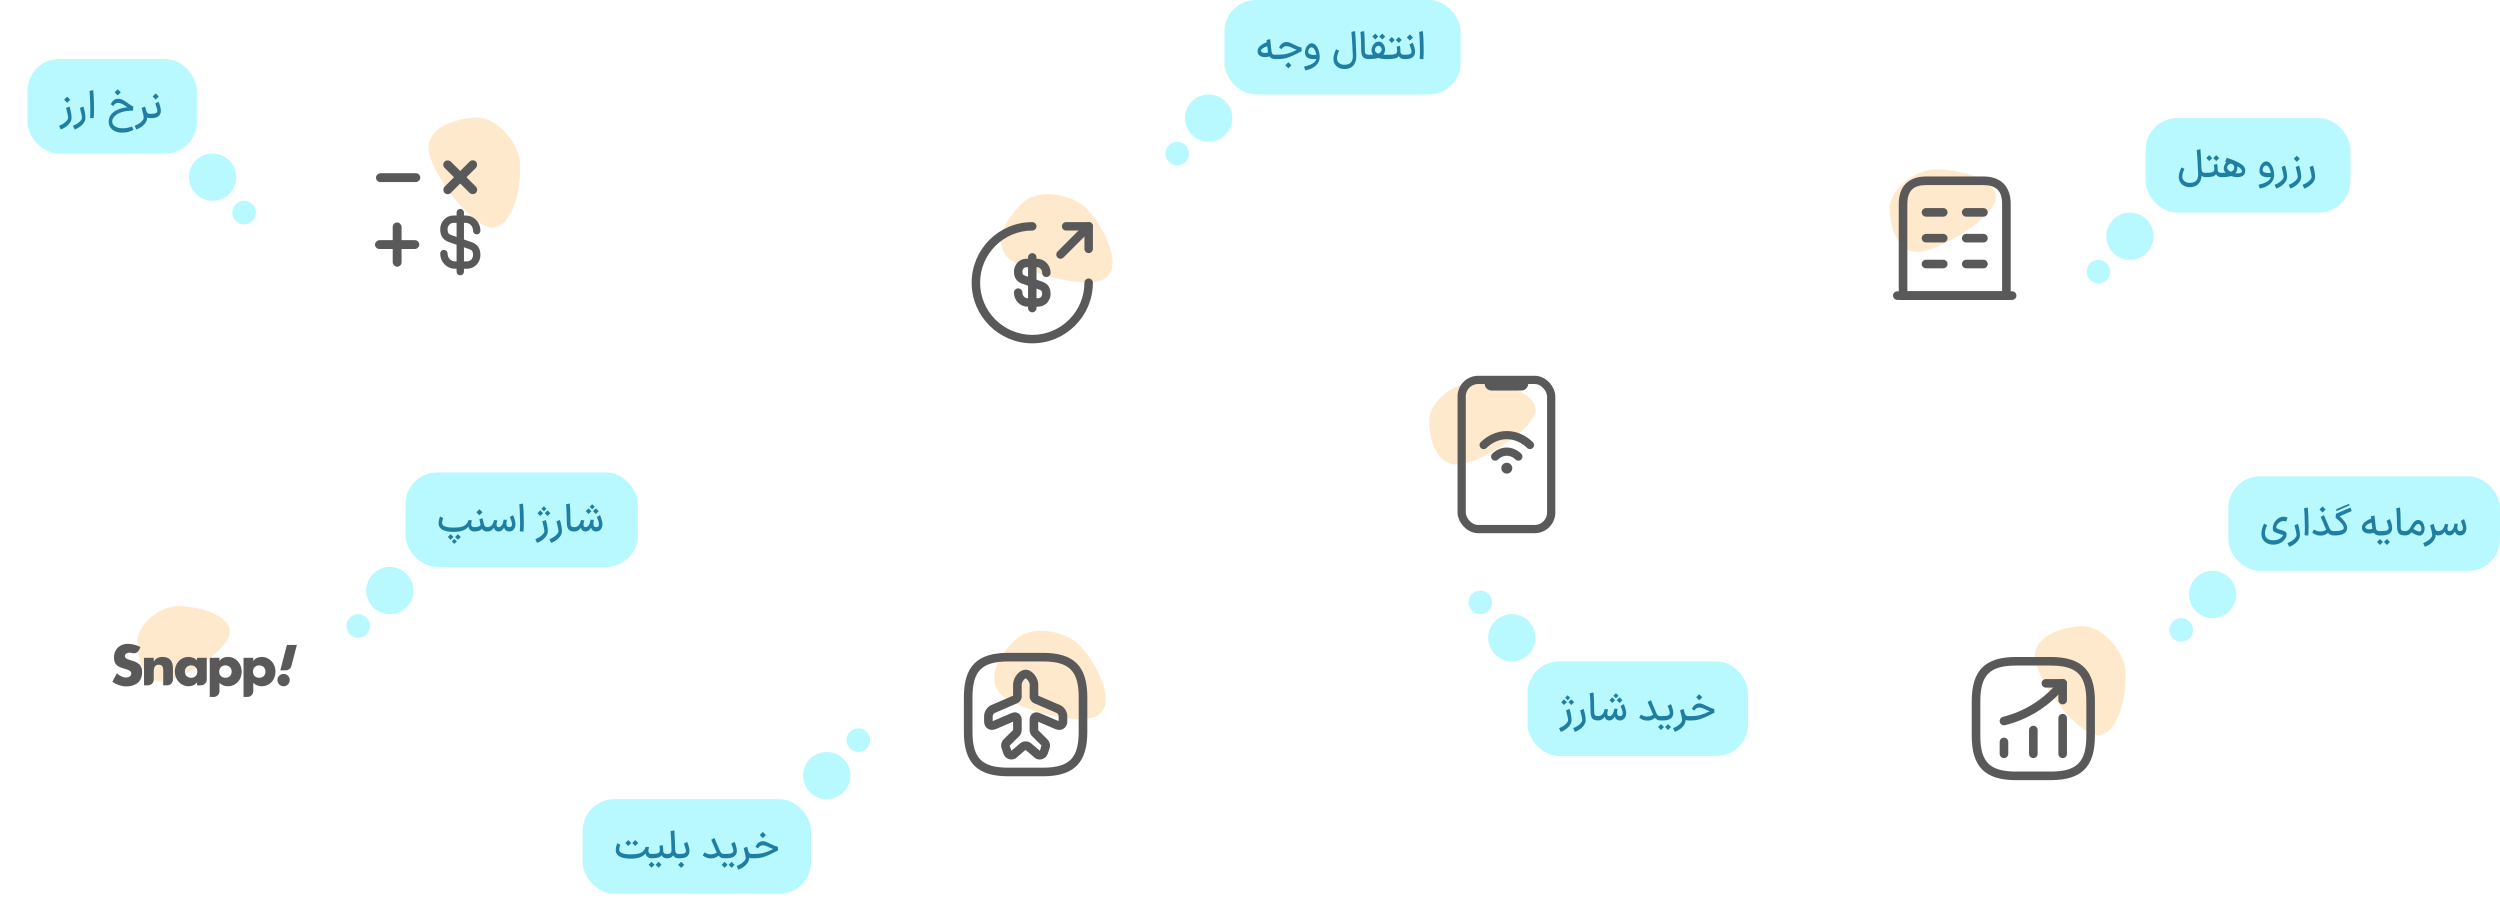 <svg width="635" height="234" viewBox="0 0 635 234" fill="none" xmlns="http://www.w3.org/2000/svg">
<g filter="url(#filter0_d_12622_113540)">
<rect x="73" y="19" width="64" height="64" rx="9.712" fill="white"/>
<path d="M121.175 55.787C115.772 56.092 105.149 41.384 104.842 35.939C104.534 30.494 111.25 28.159 116.653 27.854C122.056 27.549 127.803 34.125 128.11 39.57C128.418 45.015 126.578 55.482 121.175 55.787Z" fill="#FE9404" fill-opacity="0.2"/>
<rect x="91.5" y="44.25" width="2.25" height="11.25" rx="1.125" transform="rotate(-90 91.5 44.25)" fill="#595959"/>
<rect x="91.25" y="61.25" width="2.25" height="11.25" rx="1.125" transform="rotate(-90 91.25 61.25)" fill="#595959"/>
<rect x="98" y="65.75" width="2.25" height="11.25" rx="1.125" transform="rotate(180 98 65.75)" fill="#595959"/>
<rect x="116.078" y="38.25" width="2.25" height="11.25" rx="1.125" transform="rotate(45 116.078 38.25)" fill="#595959"/>
<rect x="108.125" y="39.842" width="2.25" height="11.25" rx="1.125" transform="rotate(-45 108.125 39.842)" fill="#595959"/>
<path d="M108.75 62.413C108.75 64.026 109.988 65.326 111.525 65.326H114.662C116 65.326 117.087 64.188 117.087 62.788C117.087 61.263 116.425 60.726 115.437 60.376L110.4 58.626C109.412 58.276 108.75 57.738 108.75 56.213C108.75 54.813 109.837 53.676 111.175 53.676H114.312C115.85 53.676 117.087 54.976 117.087 56.588" stroke="#595959" stroke-width="1.875" stroke-linecap="round" stroke-linejoin="round"/>
<path d="M112.91 52V67" stroke="#595959" stroke-width="1.875" stroke-linecap="round" stroke-linejoin="round"/>
</g>
<g filter="url(#filter1_d_12622_113540)">
<rect x="481" y="148" width="64" height="64" rx="9.712" fill="white"/>
<path d="M529.031 184.708C523.686 185.01 513.178 170.46 512.874 165.074C512.57 159.687 519.213 157.378 524.558 157.076C529.903 156.774 535.587 163.279 535.892 168.666C536.196 174.052 534.376 184.406 529.031 184.708Z" fill="#FE9404" fill-opacity="0.2"/>
<path d="M505.009 190.557C504.413 190.557 503.918 190.062 503.918 189.465V186.453C503.918 185.856 504.413 185.361 505.009 185.361C505.606 185.361 506.101 185.856 506.101 186.453V189.465C506.101 190.076 505.606 190.557 505.009 190.557Z" fill="#595959"/>
<path d="M512.466 190.558C511.87 190.558 511.375 190.064 511.375 189.467V183.427C511.375 182.831 511.87 182.336 512.466 182.336C513.063 182.336 513.558 182.831 513.558 183.427V189.467C513.558 190.078 513.063 190.558 512.466 190.558Z" fill="#595959"/>
<path d="M519.916 190.557C519.319 190.557 518.824 190.062 518.824 189.466V180.414C518.824 179.817 519.319 179.322 519.916 179.322C520.512 179.322 521.007 179.817 521.007 180.414V189.466C521.007 190.077 520.527 190.557 519.916 190.557Z" fill="#595959"/>
<path d="M505.009 182.233C504.515 182.233 504.078 181.898 503.947 181.404C503.801 180.821 504.151 180.225 504.747 180.079C510.103 178.74 514.818 175.815 518.413 171.639L519.082 170.853C519.475 170.402 520.159 170.343 520.625 170.736C521.076 171.129 521.134 171.813 520.741 172.279L520.072 173.065C516.186 177.605 511.063 180.763 505.271 182.204C505.184 182.233 505.097 182.233 505.009 182.233Z" fill="#595959"/>
<path d="M519.918 176.907C519.321 176.907 518.827 176.412 518.827 175.816V172.658H515.654C515.057 172.658 514.562 172.163 514.562 171.566C514.562 170.969 515.057 170.475 515.654 170.475H519.918C520.515 170.475 521.009 170.969 521.009 171.566V175.83C521.009 176.427 520.529 176.907 519.918 176.907Z" fill="#595959"/>
<path d="M516.831 196.16H508.099C500.197 196.16 496.82 192.784 496.82 184.881V176.15C496.82 168.247 500.197 164.871 508.099 164.871H516.831C524.733 164.871 528.109 168.247 528.109 176.15V184.881C528.109 192.784 524.733 196.16 516.831 196.16ZM508.099 167.054C501.39 167.054 499.003 169.441 499.003 176.15V184.881C499.003 191.59 501.39 193.977 508.099 193.977H516.831C523.539 193.977 525.926 191.59 525.926 184.881V176.15C525.926 169.441 523.539 167.054 516.831 167.054H508.099Z" fill="#595959"/>
</g>
<g filter="url(#filter2_d_12622_113540)">
<rect x="16" y="137" width="64" height="64" rx="9.712" fill="white"/>
<path d="M54.396 158.47C54.396 162.982 41.653 171.134 37.105 171.134C32.558 171.134 30.93 165.433 30.93 160.921C30.93 156.409 36.675 151.934 41.222 151.934C45.77 151.934 54.396 153.957 54.396 158.47Z" fill="#FE9404" fill-opacity="0.2"/>
<g clip-path="url(#clip0_12622_113540)">
<path fill-rule="evenodd" clip-rule="evenodd" d="M31.299 163.132C30.975 163.765 30.248 164.074 29.568 163.872C29.339 163.804 29.101 163.768 28.86 163.768C28.371 163.768 27.72 164.053 27.72 164.626C27.72 165.225 28.439 165.457 28.901 165.607L29.58 165.811C31.006 166.234 32.106 166.955 32.106 168.618C32.106 169.639 31.861 170.688 31.047 171.383C30.245 172.064 29.172 172.35 28.14 172.35C26.855 172.35 25.598 171.918 24.554 171.188C24.547 171.182 24.545 171.173 24.549 171.165L25.682 169.026C26.348 169.612 27.135 170.089 28.045 170.089C28.67 170.089 29.335 169.775 29.335 169.054C29.335 168.304 28.29 168.045 27.72 167.882C26.049 167.405 24.948 166.969 24.948 164.98C24.948 162.895 26.429 161.533 28.48 161.533C29.507 161.533 30.761 161.857 31.67 162.369C31.678 162.374 31.682 162.384 31.677 162.393L31.299 163.133V163.132ZM35.07 165.988C35.076 165.988 35.082 165.985 35.085 165.981C35.655 165.142 36.346 164.857 37.307 164.857C39.181 164.857 39.928 166.043 39.928 167.759V170.602C39.928 171.417 39.27 172.078 38.457 172.078H37.474C37.464 172.078 37.457 172.07 37.457 172.06V168.672C37.457 168.004 37.566 166.833 36.343 166.833C35.338 166.833 35.053 167.582 35.053 168.454V170.602C35.053 171.417 34.395 172.078 33.581 172.078H32.599C32.589 172.078 32.581 172.07 32.581 172.06V165.106C32.581 165.097 32.589 165.089 32.599 165.089H35.035C35.045 165.089 35.053 165.097 35.053 165.106V165.971C35.053 165.981 35.06 165.988 35.07 165.988ZM42.95 168.59C42.95 169.476 43.535 170.157 44.539 170.157C45.545 170.157 46.129 169.476 46.129 168.59C46.129 167.732 45.545 167.01 44.539 167.01C43.535 167.01 42.95 167.732 42.95 168.59ZM47.047 172.078H46.065C46.055 172.078 46.047 172.07 46.047 172.06V171.319C46.047 171.309 46.039 171.302 46.03 171.302C46.023 171.302 46.018 171.305 46.015 171.309C45.579 171.999 44.727 172.309 43.915 172.309C41.851 172.309 40.398 170.579 40.398 168.576C40.398 166.574 41.824 164.857 43.888 164.857C44.673 164.857 45.498 165.146 46.016 165.734C46.027 165.746 46.047 165.74 46.047 165.723V165.106C46.047 165.097 46.055 165.089 46.065 165.089H48.502C48.511 165.089 48.519 165.097 48.519 165.106V170.602C48.519 171.417 47.86 172.078 47.047 172.078ZM51.665 168.59C51.665 169.476 52.249 170.157 53.254 170.157C54.259 170.157 54.843 169.476 54.843 168.59C54.843 167.732 54.259 167.01 53.254 167.01C52.248 167.01 51.665 167.732 51.665 168.59ZM51.764 165.879C51.769 165.879 51.775 165.876 51.779 165.871C52.228 165.182 53.067 164.858 53.879 164.858C55.957 164.858 57.396 166.601 57.396 168.604C57.396 170.62 55.97 172.309 53.906 172.309C53.106 172.309 52.28 172.025 51.75 171.415C51.749 171.413 51.747 171.414 51.747 171.416V173.549C51.747 174.365 51.088 175.026 50.275 175.026H49.275V165.089H51.747V165.861C51.747 165.872 51.754 165.879 51.764 165.879ZM60.248 168.59C60.248 169.476 60.832 170.157 61.837 170.157C62.842 170.157 63.426 169.476 63.426 168.59C63.426 167.732 62.842 167.01 61.837 167.01C60.831 167.01 60.248 167.732 60.248 168.59ZM60.347 165.879C60.353 165.879 60.358 165.876 60.362 165.871C60.811 165.182 61.65 164.858 62.462 164.858C64.539 164.858 65.978 166.601 65.978 168.604C65.978 170.62 64.553 172.309 62.489 172.309C61.703 172.309 60.89 172.035 60.36 171.445C60.35 171.433 60.329 171.441 60.329 171.457V173.549C60.329 174.365 59.671 175.026 58.858 175.026H57.875C57.865 175.026 57.857 175.017 57.857 175.008V165.106C57.857 165.097 57.865 165.089 57.875 165.089H60.311C60.322 165.089 60.329 165.097 60.329 165.106V165.861C60.329 165.872 60.337 165.879 60.346 165.879M68.871 161.806L67.196 168.259H68.588C69.262 168.259 69.85 167.802 70.019 167.147L71.408 161.806H68.871ZM68.032 169.172C68.895 169.172 69.596 169.874 69.596 170.74C69.596 171.606 68.895 172.309 68.031 172.309C67.168 172.309 66.468 171.606 66.468 170.74C66.468 169.874 67.168 169.172 68.032 169.172Z" fill="#595959"/>
</g>
</g>
<g filter="url(#filter3_d_12622_113540)">
<path d="M505.665 71.541H482.332C481.854 71.541 481.457 71.144 481.457 70.666C481.457 70.188 481.854 69.791 482.332 69.791H505.665C506.144 69.791 506.54 70.188 506.54 70.666C506.54 71.144 506.144 71.541 505.665 71.541Z" fill="#595959"/>
<path d="M504.5 71.542H483.5C483.022 71.542 482.625 71.146 482.625 70.667V52.001C482.625 48.477 484.643 46.459 488.167 46.459H499.833C503.357 46.459 505.375 48.477 505.375 52.001V70.667C505.375 71.146 504.978 71.542 504.5 71.542ZM484.375 69.792H503.625V52.001C503.625 49.411 502.423 48.209 499.833 48.209H488.167C485.577 48.209 484.375 49.411 484.375 52.001V69.792Z" fill="#595959"/>
<path d="M491.668 65.125H488.168C487.69 65.125 487.293 64.728 487.293 64.25C487.293 63.772 487.69 63.375 488.168 63.375H491.668C492.146 63.375 492.543 63.772 492.543 64.25C492.543 64.728 492.146 65.125 491.668 65.125Z" fill="#595959"/>
<path d="M499.832 65.125H496.332C495.854 65.125 495.457 64.728 495.457 64.25C495.457 63.772 495.854 63.375 496.332 63.375H499.832C500.31 63.375 500.707 63.772 500.707 64.25C500.707 64.728 500.31 65.125 499.832 65.125Z" fill="#595959"/>
<path d="M491.668 59.875H488.168C487.69 59.875 487.293 59.478 487.293 59C487.293 58.522 487.69 58.125 488.168 58.125H491.668C492.146 58.125 492.543 58.522 492.543 59C492.543 59.478 492.146 59.875 491.668 59.875Z" fill="#595959"/>
<path d="M499.832 59.875H496.332C495.854 59.875 495.457 59.478 495.457 59C495.457 58.522 495.854 58.125 496.332 58.125H499.832C500.31 58.125 500.707 58.522 500.707 59C500.707 59.478 500.31 59.875 499.832 59.875Z" fill="#595959"/>
<path d="M491.668 54.625H488.168C487.69 54.625 487.293 54.228 487.293 53.75C487.293 53.272 487.69 52.875 488.168 52.875H491.668C492.146 52.875 492.543 53.272 492.543 53.75C492.543 54.228 492.146 54.625 491.668 54.625Z" fill="#595959"/>
<path d="M499.832 54.625H496.332C495.854 54.625 495.457 54.228 495.457 53.75C495.457 53.272 495.854 52.875 496.332 52.875H499.832C500.31 52.875 500.707 53.272 500.707 53.75C500.707 54.228 500.31 54.625 499.832 54.625Z" fill="#595959"/>
<rect x="463" y="28" width="60" height="60" rx="9.712" fill="white"/>
<path d="M503 48.149C503 53.084 488.337 62 483.105 62C477.873 62 476 55.765 476 50.83C476 45.895 482.61 41 487.842 41C493.074 41 503 43.214 503 48.149Z" fill="#FE9404" fill-opacity="0.2"/>
<path d="M507.085 74.178H477.918C477.32 74.178 476.824 73.682 476.824 73.084C476.824 72.486 477.32 71.99 477.918 71.99H507.085C507.683 71.99 508.178 72.486 508.178 73.084C508.178 73.682 507.683 74.178 507.085 74.178Z" fill="#595959"/>
<path d="M505.625 74.176H479.375C478.777 74.176 478.281 73.681 478.281 73.083V49.749C478.281 45.345 480.804 42.822 485.208 42.822H499.792C504.196 42.822 506.719 45.345 506.719 49.749V73.083C506.719 73.681 506.223 74.176 505.625 74.176ZM480.469 71.989H504.531V49.749C504.531 46.512 503.029 45.01 499.792 45.01H485.208C481.971 45.01 480.469 46.512 480.469 49.749V71.989Z" fill="#595959"/>
<path d="M489.582 66.156H485.207C484.609 66.156 484.113 65.66 484.113 65.062C484.113 64.465 484.609 63.969 485.207 63.969H489.582C490.18 63.969 490.676 64.465 490.676 65.062C490.676 65.66 490.18 66.156 489.582 66.156Z" fill="#595959"/>
<path d="M499.793 66.156H495.418C494.82 66.156 494.324 65.66 494.324 65.062C494.324 64.465 494.82 63.969 495.418 63.969H499.793C500.391 63.969 500.887 64.465 500.887 65.062C500.887 65.66 500.391 66.156 499.793 66.156Z" fill="#595959"/>
<path d="M489.582 59.594H485.207C484.609 59.594 484.113 59.098 484.113 58.5C484.113 57.902 484.609 57.406 485.207 57.406H489.582C490.18 57.406 490.676 57.902 490.676 58.5C490.676 59.098 490.18 59.594 489.582 59.594Z" fill="#595959"/>
<path d="M499.793 59.594H495.418C494.82 59.594 494.324 59.098 494.324 58.5C494.324 57.902 494.82 57.406 495.418 57.406H499.793C500.391 57.406 500.887 57.902 500.887 58.5C500.887 59.098 500.391 59.594 499.793 59.594Z" fill="#595959"/>
<path d="M489.582 53.031H485.207C484.609 53.031 484.113 52.535 484.113 51.938C484.113 51.34 484.609 50.844 485.207 50.844H489.582C490.18 50.844 490.676 51.34 490.676 51.938C490.676 52.535 490.18 53.031 489.582 53.031Z" fill="#595959"/>
<path d="M499.793 53.031H495.418C494.82 53.031 494.324 52.535 494.324 51.938C494.324 51.34 494.82 50.844 495.418 50.844H499.793C500.391 50.844 500.887 51.34 500.887 51.938C500.887 52.535 500.391 53.031 499.793 53.031Z" fill="#595959"/>
</g>
<g filter="url(#filter4_d_12622_113540)">
<rect x="346" y="82" width="64" height="64" rx="9.712" fill="white"/>
<path d="M386 102.149C386 107.084 371.337 116 366.105 116C360.873 116 359 109.765 359 104.83C359 99.894 365.61 95 370.842 95C376.074 95 386 97.214 386 102.149Z" fill="#FE9404" fill-opacity="0.2"/>
<rect x="367.266" y="94.494" width="22.734" height="37.889" rx="4.189" stroke="#595959" stroke-width="2.094"/>
<path d="M382.426 95.445H374.848" stroke="#595959" stroke-width="3.491" stroke-linecap="round"/>
<path d="M381.672 115.014C381.409 115.014 381.159 114.917 380.951 114.722C379.605 113.432 377.858 113.432 376.498 114.722C376.082 115.125 375.43 115.111 375.028 114.695C374.625 114.278 374.639 113.626 375.055 113.224C377.206 111.157 380.216 111.157 382.38 113.224C382.796 113.626 382.81 114.278 382.408 114.695C382.227 114.903 381.95 115.014 381.672 115.014Z" fill="#595959"/>
<path d="M384.612 112.074C384.349 112.074 384.085 111.977 383.891 111.782C383.239 111.144 382.504 110.631 381.727 110.256C379.785 109.327 377.662 109.327 375.734 110.256C374.957 110.631 374.236 111.144 373.57 111.782C373.168 112.185 372.502 112.185 372.1 111.769C371.697 111.352 371.711 110.7 372.113 110.298C372.932 109.493 373.847 108.855 374.832 108.384C377.343 107.177 380.118 107.177 382.615 108.384C383.6 108.855 384.515 109.493 385.334 110.298C385.75 110.7 385.75 111.352 385.347 111.769C385.153 111.963 384.89 112.074 384.612 112.074Z" fill="#595959"/>
<path d="M378.731 118.301C378.37 118.301 378.023 118.162 377.746 117.899C377.205 117.358 377.205 116.484 377.746 115.943C378.287 115.402 379.174 115.402 379.715 115.943C380.256 116.484 380.256 117.358 379.715 117.899C379.438 118.162 379.091 118.301 378.731 118.301Z" fill="#595959"/>
</g>
<g filter="url(#filter5_d_12622_113540)">
<rect x="227" y="37" width="64" height="64" rx="9.712" fill="white"/>
<path d="M277.142 68.413C273.099 72.072 255.462 67.262 251.775 63.187C248.088 59.112 251.876 53.031 255.919 49.373C259.963 45.714 268.631 47.234 272.318 51.309C276.005 55.384 281.186 64.755 277.142 68.413Z" fill="#FE9404" fill-opacity="0.2"/>
<path d="M259.701 75.901H257.009C255.104 75.901 253.543 74.297 253.543 72.32C253.543 71.733 254.03 71.246 254.617 71.246C255.204 71.246 255.691 71.733 255.691 72.32C255.691 73.108 256.278 73.752 257.009 73.752H259.701C260.26 73.752 260.704 73.251 260.704 72.635C260.704 71.862 260.489 71.747 260.002 71.576L255.691 70.072C254.775 69.742 253.543 69.084 253.543 66.978C253.543 65.188 254.961 63.713 256.694 63.713H259.386C261.291 63.713 262.852 65.317 262.852 67.293C262.852 67.88 262.365 68.368 261.778 68.368C261.191 68.368 260.704 67.88 260.704 67.293C260.704 66.506 260.117 65.861 259.386 65.861H256.694C256.135 65.861 255.691 66.362 255.691 66.978C255.691 67.752 255.906 67.866 256.393 68.038L260.704 69.542C261.62 69.871 262.852 70.53 262.852 72.635C262.852 74.44 261.434 75.901 259.701 75.901Z" fill="#595959"/>
<path d="M258.195 77.333C257.608 77.333 257.121 76.846 257.121 76.259V63.369C257.121 62.782 257.608 62.295 258.195 62.295C258.782 62.295 259.269 62.782 259.269 63.369V76.259C259.269 76.846 258.782 77.333 258.195 77.333Z" fill="#595959"/>
<path d="M258.197 85.208C249.704 85.208 242.801 78.305 242.801 69.812C242.801 61.319 249.704 54.416 258.197 54.416C258.784 54.416 259.271 54.903 259.271 55.49C259.271 56.077 258.784 56.564 258.197 56.564C250.893 56.564 244.949 62.508 244.949 69.812C244.949 77.116 250.893 83.06 258.197 83.06C265.501 83.06 271.444 77.116 271.444 69.812C271.444 69.225 271.931 68.738 272.519 68.738C273.106 68.738 273.593 69.225 273.593 69.812C273.593 78.305 266.69 85.208 258.197 85.208Z" fill="#595959"/>
<path d="M272.522 62.293C271.934 62.293 271.447 61.806 271.447 61.219V56.564H266.793C266.206 56.564 265.719 56.077 265.719 55.49C265.719 54.903 266.206 54.416 266.793 54.416H272.522C273.109 54.416 273.596 54.903 273.596 55.49V61.219C273.596 61.806 273.109 62.293 272.522 62.293Z" fill="#595959"/>
<path d="M265.364 63.725C265.091 63.725 264.819 63.625 264.604 63.41C264.189 62.995 264.189 62.308 264.604 61.892L271.765 54.731C272.181 54.316 272.868 54.316 273.283 54.731C273.699 55.147 273.699 55.834 273.283 56.249L266.123 63.41C265.908 63.625 265.636 63.725 265.364 63.725Z" fill="#595959"/>
</g>
<rect x="229" y="149" width="64" height="64" rx="9.712" fill="white"/>
<path d="M279.373 181.327C275.329 184.986 257.692 180.176 254.005 176.101C250.318 172.026 254.106 165.945 258.15 162.287C262.193 158.628 270.861 160.148 274.548 164.223C278.235 168.298 283.416 177.669 279.373 181.327Z" fill="#FE9404" fill-opacity="0.2"/>
<path d="M264.088 192.919C263.753 192.919 263.417 192.846 263.111 192.686C263.038 192.642 262.965 192.598 262.907 192.54L260.472 190.469L258.08 192.54C258.007 192.598 257.934 192.642 257.861 192.686C257.292 192.963 256.651 192.992 256.082 192.744C255.499 192.496 255.061 192.015 254.857 191.417L254.39 190.017C254.142 189.288 254.361 188.369 254.901 187.815L257.336 185.423L257.322 183.308L252.932 185.19C252.203 185.496 251.445 185.467 250.861 185.073C250.292 184.708 249.957 184.023 249.957 183.236V181.879C249.957 180.742 250.745 179.531 251.795 179.079L257.322 176.702V173.917C257.322 172.488 258.27 170.942 259.538 170.329C260.165 170.023 260.88 170.023 261.507 170.329C262.776 170.986 263.724 172.531 263.724 173.917V176.702L269.251 179.079C270.301 179.517 271.088 180.727 271.088 181.879V183.236C271.088 184.023 270.753 184.708 270.155 185.088C269.557 185.467 268.813 185.511 268.084 185.204L263.709 183.323V185.467L266.086 187.844C266.626 188.383 266.845 189.317 266.597 190.046L266.13 191.431C265.926 192.029 265.488 192.511 264.905 192.744C264.642 192.861 264.365 192.919 264.088 192.919ZM260.501 188.311C260.997 188.311 261.478 188.471 261.872 188.777L264.132 190.702L264.526 189.346L262.149 186.983C261.77 186.619 261.522 186.006 261.522 185.467V182.769C261.522 182.113 261.799 181.544 262.295 181.208C262.79 180.873 263.432 180.829 264.045 181.092L268.886 183.163L268.901 181.879C268.901 181.602 268.638 181.194 268.39 181.092L262.63 178.613C262.003 178.35 261.536 177.65 261.536 176.936V173.917C261.536 173.348 261.04 172.546 260.53 172.283C260.005 172.546 259.509 173.333 259.509 173.917V176.936C259.509 177.621 259.057 178.336 258.415 178.613L252.67 181.092C252.422 181.194 252.145 181.617 252.145 181.879V183.163L256.972 181.106C257.57 180.844 258.197 180.873 258.707 181.208C259.217 181.544 259.509 182.113 259.509 182.783V185.481C259.509 186.006 259.261 186.619 258.882 186.998L256.432 189.404L256.899 190.688L259.101 188.821C259.509 188.486 260.005 188.311 260.501 188.311ZM263.49 176.6L263.505 176.615C263.505 176.6 263.49 176.6 263.49 176.6Z" fill="#595959"/>
<path d="M264.876 197.176H256.126C248.208 197.176 244.824 193.793 244.824 185.874V177.124C244.824 169.206 248.208 165.822 256.126 165.822H264.876C272.795 165.822 276.178 169.206 276.178 177.124V185.874C276.178 193.793 272.795 197.176 264.876 197.176ZM256.126 168.01C249.403 168.01 247.012 170.401 247.012 177.124V185.874C247.012 192.597 249.403 194.989 256.126 194.989H264.876C271.599 194.989 273.991 192.597 273.991 185.874V177.124C273.991 170.401 271.599 168.01 264.876 168.01H256.126Z" fill="#595959"/>
<g style="mix-blend-mode:luminosity">
<rect x="545" y="30" width="52" height="24" rx="8" fill="#B8F8FF"/>
<path d="M560.21 45C559.81 45 559.473 44.87 559.2 44.61C559.147 45.537 558.86 46.257 558.34 46.77C557.82 47.283 557.113 47.54 556.22 47.54C555.7 47.54 555.227 47.433 554.8 47.22C554.373 47.013 554.033 46.713 553.78 46.32C553.533 45.933 553.41 45.487 553.41 44.98C553.41 44.613 553.473 44.203 553.6 43.75C553.733 43.29 553.893 42.88 554.08 42.52L554.85 42.88C554.677 43.247 554.543 43.59 554.45 43.91C554.357 44.223 554.31 44.533 554.31 44.84C554.31 45.32 554.483 45.707 554.83 46C555.177 46.3 555.64 46.45 556.22 46.45C557.687 46.45 558.39 45.673 558.33 44.12C558.277 42.76 558.217 41.553 558.15 40.5C558.09 39.44 558.03 38.64 557.97 38.1L558.91 37.89C558.99 38.697 559.073 40.327 559.16 42.78H559.17C559.19 43.087 559.23 43.32 559.29 43.48C559.357 43.633 559.46 43.743 559.6 43.81C559.74 43.87 559.943 43.9 560.21 43.9H560.32L560.38 44.45L560.32 45H560.21ZM560.216 43.9H560.296C560.816 43.9 561.219 43.877 561.506 43.83C561.792 43.783 561.999 43.717 562.126 43.63C562.259 43.537 562.349 43.407 562.396 43.24C562.422 43.153 562.436 43.03 562.436 42.87C562.436 42.69 562.419 42.487 562.386 42.26C562.352 42.027 562.332 41.883 562.326 41.83L563.156 41.66C563.249 42.107 563.296 42.647 563.296 43.28C563.329 43.473 563.416 43.627 563.556 43.74C563.702 43.847 563.899 43.9 564.146 43.9H564.216L564.276 44.45L564.216 45H564.146C563.866 45 563.612 44.933 563.386 44.8C563.166 44.66 562.986 44.473 562.846 44.24C562.679 44.52 562.399 44.717 562.006 44.83C561.619 44.943 561.049 45 560.296 45H560.216V43.9ZM561.146 39.4L561.896 40.15L561.146 40.91L560.386 40.15L561.146 39.4ZM562.926 39.4L563.676 40.15L562.926 40.91L562.166 40.15L562.926 39.4ZM564.132 43.9H564.272C564.659 43.9 565.005 43.89 565.312 43.87C564.992 43.53 564.832 43.16 564.832 42.76C564.832 42.687 564.835 42.63 564.842 42.59C564.875 42.323 564.949 42.07 565.062 41.83C565.182 41.583 565.329 41.363 565.502 41.17C565.415 41.15 565.312 41.123 565.192 41.09L565.582 40.07C566.815 40.47 567.775 40.85 568.462 41.21C569.155 41.57 569.635 41.913 569.902 42.24C570.169 42.567 570.302 42.907 570.302 43.26C570.302 43.48 570.259 43.727 570.172 44C570.072 44.333 569.852 44.583 569.512 44.75C569.172 44.917 568.765 45 568.292 45C567.745 45 567.209 44.903 566.682 44.71C566.095 44.903 565.292 45 564.272 45H564.132V43.9ZM565.682 42.59C565.682 42.783 565.765 42.97 565.932 43.15C566.105 43.33 566.339 43.49 566.632 43.63C567.212 43.423 567.502 43.08 567.502 42.6C567.502 42.387 567.449 42.19 567.342 42.01C567.242 41.83 567.105 41.703 566.932 41.63C566.912 41.63 566.889 41.623 566.862 41.61L566.732 41.58C566.579 41.56 566.419 41.597 566.252 41.69C566.092 41.783 565.955 41.913 565.842 42.08C565.735 42.247 565.682 42.417 565.682 42.59ZM567.802 43.99C567.975 44.023 568.179 44.04 568.412 44.04C568.725 44.04 568.975 43.99 569.162 43.89C569.355 43.79 569.452 43.637 569.452 43.43C569.452 43.25 569.352 43.057 569.152 42.85C568.952 42.643 568.655 42.433 568.262 42.22C568.282 42.327 568.292 42.44 568.292 42.56C568.292 42.633 568.285 42.737 568.272 42.87C568.199 43.337 568.042 43.71 567.802 43.99ZM573.662 46.92C574.615 46.713 575.348 46.45 575.862 46.13C576.375 45.817 576.685 45.43 576.792 44.97C576.565 45.01 576.325 45.03 576.072 45.03C575.618 45.03 575.208 44.957 574.842 44.81C574.475 44.657 574.215 44.423 574.062 44.11C573.948 43.87 573.892 43.607 573.892 43.32C573.892 42.96 573.968 42.6 574.122 42.24C574.282 41.88 574.492 41.583 574.752 41.35C575.018 41.117 575.305 41 575.612 41C576.005 41 576.355 41.173 576.662 41.52C576.975 41.86 577.215 42.3 577.382 42.84C577.555 43.373 577.642 43.91 577.642 44.45C577.642 45.317 577.318 46.05 576.672 46.65C576.032 47.25 575.138 47.663 573.992 47.89L573.662 46.92ZM574.792 43.5C574.898 43.653 575.082 43.767 575.342 43.84C575.602 43.913 575.902 43.95 576.242 43.95C576.428 43.95 576.612 43.94 576.792 43.92C576.712 43.413 576.565 42.98 576.352 42.62C576.145 42.26 575.892 42.063 575.592 42.03C575.445 42.01 575.302 42.06 575.162 42.18C575.028 42.293 574.918 42.443 574.832 42.63C574.752 42.817 574.712 42.997 574.712 43.17C574.712 43.31 574.738 43.42 574.792 43.5ZM577.746 46.95C578.179 46.79 578.569 46.59 578.916 46.35C579.269 46.11 579.546 45.86 579.746 45.6C579.953 45.347 580.056 45.11 580.056 44.89C580.056 44.61 579.879 43.783 579.526 42.41L580.406 42.07C580.559 42.543 580.683 43.043 580.776 43.57C580.876 44.09 580.926 44.53 580.926 44.89C580.926 45.503 580.669 46.08 580.156 46.62C579.649 47.167 578.989 47.59 578.176 47.89L577.746 46.95ZM581.33 46.95C581.763 46.79 582.153 46.59 582.5 46.35C582.853 46.11 583.13 45.86 583.33 45.6C583.537 45.347 583.64 45.11 583.64 44.89C583.64 44.61 583.463 43.783 583.11 42.41L583.99 42.07C584.143 42.543 584.267 43.043 584.36 43.57C584.46 44.09 584.51 44.53 584.51 44.89C584.51 45.503 584.253 46.08 583.74 46.62C583.233 47.167 582.573 47.59 581.76 47.89L581.33 46.95ZM583.39 39.55L584.17 40.33L583.39 41.11L582.61 40.33L583.39 39.55ZM584.855 46.95C585.289 46.79 585.679 46.59 586.025 46.35C586.379 46.11 586.655 45.86 586.855 45.6C587.062 45.347 587.165 45.11 587.165 44.89C587.165 44.61 586.989 43.783 586.635 42.41L587.515 42.07C587.669 42.543 587.792 43.043 587.885 43.57C587.985 44.09 588.035 44.53 588.035 44.89C588.035 45.503 587.779 46.08 587.265 46.62C586.759 47.167 586.099 47.59 585.285 47.89L584.855 46.95Z" fill="#1F7EA1"/>
<circle cx="541" cy="60" r="6" fill="#B8F8FF"/>
<circle cx="533" cy="69" r="3" fill="#B8F8FF"/>
</g>
<g style="mix-blend-mode:luminosity">
<rect x="388" y="168" width="56" height="24" rx="8" fill="#B8F8FF"/>
<path d="M396 184.95C396.433 184.79 396.823 184.59 397.17 184.35C397.523 184.11 397.8 183.86 398 183.6C398.207 183.347 398.31 183.11 398.31 182.89C398.31 182.61 398.133 181.783 397.78 180.41L398.66 180.07C398.813 180.543 398.937 181.043 399.03 181.57C399.13 182.09 399.18 182.53 399.18 182.89C399.18 183.503 398.923 184.08 398.41 184.62C397.903 185.167 397.243 185.59 396.43 185.89L396 184.95ZM396.55 178.35C396.55 178.35 396.71 178.19 397.03 177.87L397.26 177.64L397.98 178.35L397.74 178.59C397.42 178.91 397.26 179.07 397.26 179.07C397.127 178.93 396.99 178.793 396.85 178.66L396.55 178.35ZM398.19 176.59L398.82 177.23L398.19 177.87L397.54 177.23L398.19 176.59ZM398.39 178.35C398.583 178.157 398.68 178.06 398.68 178.06L399.12 177.64L399.83 178.35L399.65 178.53C399.357 178.823 399.18 179.003 399.12 179.07L398.39 178.35ZM399.584 184.95C400.017 184.79 400.407 184.59 400.754 184.35C401.107 184.11 401.384 183.86 401.584 183.6C401.791 183.347 401.894 183.11 401.894 182.89C401.894 182.61 401.717 181.783 401.364 180.41L402.244 180.07C402.397 180.543 402.521 181.043 402.614 181.57C402.714 182.09 402.764 182.53 402.764 182.89C402.764 183.503 402.507 184.08 401.994 184.62C401.487 185.167 400.827 185.59 400.014 185.89L399.584 184.95ZM405.908 183C405.201 183 404.705 182.817 404.418 182.45C404.138 182.077 403.998 181.487 403.998 180.68C403.998 179.947 403.978 179.113 403.938 178.18C403.905 177.24 403.855 176.547 403.788 176.1L404.738 175.89C404.791 176.27 404.835 176.877 404.868 177.71C404.901 178.537 404.918 179.307 404.918 180.02V180.46C404.911 180.86 404.928 181.157 404.968 181.35C405.008 181.543 405.098 181.683 405.238 181.77C405.378 181.857 405.601 181.9 405.908 181.9H405.958L406.018 182.45L405.958 183H405.908ZM411.442 183C411.109 182.993 410.832 182.907 410.612 182.74C410.399 182.567 410.245 182.323 410.152 182.01C409.992 182.31 409.792 182.55 409.552 182.73C409.319 182.903 409.062 182.993 408.782 183H408.742C408.442 183 408.189 182.913 407.982 182.74C407.775 182.567 407.645 182.333 407.592 182.04C407.152 182.68 406.595 183 405.922 183H405.882L405.822 182.45L405.882 181.9H405.932C406.172 181.9 406.395 181.847 406.602 181.74C406.815 181.633 406.979 181.497 407.092 181.33C407.225 181.157 407.329 180.967 407.402 180.76C407.482 180.553 407.552 180.33 407.612 180.09L408.452 180.18C408.445 180.213 408.409 180.35 408.342 180.59C408.275 180.83 408.242 181.057 408.242 181.27C408.242 181.477 408.282 181.633 408.362 181.74C408.449 181.847 408.582 181.9 408.762 181.9H408.782C409.149 181.9 409.449 181.683 409.682 181.25C409.769 181.09 409.835 180.91 409.882 180.71C409.935 180.503 409.985 180.267 410.032 180L410.872 180.04C410.785 180.493 410.742 180.823 410.742 181.03C410.742 181.317 410.799 181.533 410.912 181.68C411.032 181.827 411.215 181.9 411.462 181.9C411.695 181.9 411.872 181.837 411.992 181.71C412.112 181.577 412.172 181.39 412.172 181.15C412.172 180.937 412.105 180.633 411.972 180.24C411.845 179.84 411.732 179.527 411.632 179.3L412.442 178.85C412.575 179.137 412.709 179.507 412.842 179.96C412.982 180.413 413.052 180.817 413.052 181.17C413.052 181.503 412.985 181.81 412.852 182.09C412.719 182.37 412.532 182.593 412.292 182.76C412.052 182.92 411.782 183 411.482 183H411.442ZM408.812 177.84C408.812 177.84 408.972 177.68 409.292 177.36L409.522 177.13L410.242 177.84L409.522 178.56L408.812 177.84ZM410.452 176.08L411.082 176.72L410.452 177.36L409.802 176.72L410.452 176.08ZM410.652 177.84C410.845 177.647 410.942 177.55 410.942 177.55L411.382 177.13L412.092 177.84L411.382 178.56L410.652 177.84ZM421.788 183C421.488 183 421.222 182.947 420.988 182.84C420.755 182.727 420.545 182.557 420.358 182.33C419.825 182.803 419.202 183.04 418.488 183.04C418.015 183.04 417.608 182.967 417.268 182.82C416.928 182.673 416.622 182.5 416.348 182.3L416.788 181.51C417.048 181.657 417.295 181.777 417.528 181.87C417.768 181.957 418.058 182 418.398 182C418.945 182 419.445 181.853 419.898 181.56L418.498 178.29L419.328 177.85L420.698 181.09C420.825 181.397 420.968 181.61 421.128 181.73C421.288 181.843 421.508 181.9 421.788 181.9H421.898L421.958 182.45L421.898 183H421.788ZM421.8 181.9H422.22C422.92 181.9 423.413 181.837 423.7 181.71C423.986 181.577 424.13 181.37 424.13 181.09C424.123 180.903 424.053 180.6 423.92 180.18C423.786 179.76 423.676 179.463 423.59 179.29L424.42 178.84C424.553 179.107 424.683 179.463 424.81 179.91C424.943 180.357 425.01 180.747 425.01 181.08C425.01 181.713 424.79 182.193 424.35 182.52C423.91 182.84 423.25 183 422.37 183H421.8V181.9ZM421.9 183.91L422.66 184.66C422.326 184.993 422.16 185.16 422.16 185.16L421.9 185.42L421.15 184.66L421.9 183.91ZM423.68 183.91L424.44 184.66C424.106 184.993 423.94 185.16 423.94 185.16L423.68 185.42L422.93 184.66L423.68 183.91ZM428.785 183C428.552 183 428.338 182.947 428.145 182.84V182.89C428.145 183.503 427.888 184.08 427.375 184.62C426.868 185.167 426.208 185.59 425.395 185.89L424.965 184.95C425.398 184.79 425.788 184.59 426.135 184.35C426.488 184.11 426.765 183.86 426.965 183.6C427.172 183.347 427.275 183.11 427.275 182.89C427.275 182.61 427.098 181.783 426.745 180.41L427.625 180.07C427.718 180.37 427.808 180.703 427.895 181.07C427.988 181.377 428.102 181.593 428.235 181.72C428.368 181.84 428.552 181.9 428.785 181.9H428.855L428.915 182.45L428.855 183H428.785ZM428.743 181.9H429.603C430.423 181.9 431.189 181.803 431.903 181.61C432.616 181.417 433.343 181.123 434.083 180.73L434.253 180.64C433.906 180.54 433.543 180.393 433.163 180.2C432.543 179.873 432.019 179.71 431.593 179.71C431.319 179.71 431.073 179.79 430.853 179.95C430.633 180.11 430.469 180.293 430.363 180.5L429.723 180.05C429.949 179.597 430.223 179.253 430.543 179.02C430.863 178.787 431.219 178.67 431.613 178.67C431.899 178.67 432.169 178.72 432.423 178.82C432.683 178.913 433.046 179.08 433.513 179.32C433.946 179.54 434.293 179.703 434.553 179.81C434.813 179.917 435.103 180.003 435.423 180.07L435.463 181.04C435.336 181.073 435.176 181.14 434.983 181.24C434.789 181.333 434.579 181.443 434.353 181.57C433.439 182.057 432.619 182.417 431.893 182.65C431.173 182.883 430.376 183 429.503 183H428.743V181.9ZM430.823 177.1C430.823 177.1 430.996 176.927 431.343 176.58L431.603 176.32C431.603 176.32 431.776 176.493 432.123 176.84L432.383 177.1L432.123 177.36C431.776 177.707 431.603 177.88 431.603 177.88L431.343 177.62C430.996 177.273 430.823 177.1 430.823 177.1Z" fill="#1F7EA1"/>
<circle cx="384" cy="162" r="6" fill="#B8F8FF"/>
<circle cx="376" cy="153" r="3" fill="#B8F8FF"/>
</g>
<g style="mix-blend-mode:luminosity">
<rect x="148" y="203" width="58" height="24" rx="8" fill="#B8F8FF"/>
<path d="M160.14 218.1C159 218.1 158.107 217.93 157.46 217.59C156.82 217.25 156.47 216.767 156.41 216.14C156.403 216.087 156.4 216.01 156.4 215.91C156.4 215.637 156.437 215.347 156.51 215.04C156.583 214.727 156.673 214.443 156.78 214.19L157.56 214.57C157.373 215.097 157.28 215.507 157.28 215.8C157.28 215.873 157.283 215.93 157.29 215.97C157.343 216.297 157.613 216.553 158.1 216.74C158.593 216.92 159.297 217.01 160.21 217.01C161.03 217.01 161.69 216.947 162.19 216.82C162.69 216.687 163.08 216.483 163.36 216.21C163.64 215.93 163.86 215.553 164.02 215.08L164.87 215.18C164.75 215.547 164.69 215.86 164.69 216.12C164.69 216.64 164.957 216.9 165.49 216.9L165.55 217.45L165.49 218C165.097 218 164.76 217.887 164.48 217.66C164.2 217.433 164.033 217.13 163.98 216.75C163.593 217.237 163.087 217.583 162.46 217.79C161.84 217.997 161.067 218.1 160.14 218.1ZM159.57 213.37L160.33 214.13L159.57 214.88L158.82 214.13L159.57 213.37ZM161.35 213.37L162.11 214.13L161.35 214.88L160.6 214.13L161.35 213.37ZM165.384 216.9H165.464C165.984 216.9 166.387 216.877 166.674 216.83C166.96 216.783 167.167 216.717 167.294 216.63C167.427 216.537 167.517 216.407 167.564 216.24C167.59 216.153 167.604 216.03 167.604 215.87C167.604 215.69 167.587 215.487 167.554 215.26C167.52 215.027 167.5 214.883 167.494 214.83L168.324 214.66C168.417 215.107 168.464 215.647 168.464 216.28C168.497 216.473 168.584 216.627 168.724 216.74C168.87 216.847 169.067 216.9 169.314 216.9H169.384L169.444 217.45L169.384 218H169.314C169.034 218 168.78 217.933 168.554 217.8C168.334 217.66 168.154 217.473 168.014 217.24C167.847 217.52 167.567 217.717 167.174 217.83C166.787 217.943 166.217 218 165.464 218H165.384V216.9ZM165.494 218.89L166.254 219.64C165.92 219.973 165.754 220.14 165.754 220.14L165.494 220.4L164.744 219.64L165.494 218.89ZM167.274 218.89L168.034 219.64C167.7 219.973 167.534 220.14 167.534 220.14L167.274 220.4L166.524 219.64L167.274 218.89ZM172.25 218C171.997 218 171.757 217.937 171.53 217.81C171.303 217.677 171.113 217.493 170.96 217.26C170.647 217.753 170.177 218 169.55 218H169.28V216.9H169.54C169.9 216.9 170.16 216.827 170.32 216.68C170.48 216.533 170.563 216.293 170.57 215.96V215.9C170.577 215.74 170.55 215 170.49 213.68C170.43 212.36 170.38 211.5 170.34 211.1L171.29 210.9C171.33 211.3 171.367 212.087 171.4 213.26C171.44 214.427 171.463 215.087 171.47 215.24L171.49 215.91C171.53 216.57 171.783 216.9 172.25 216.9H172.36L172.42 217.45L172.36 218H172.25ZM172.259 216.9H172.779C173.299 216.9 173.672 216.837 173.899 216.71C174.125 216.583 174.239 216.387 174.239 216.12C174.239 215.94 174.169 215.633 174.029 215.2C173.895 214.76 173.789 214.457 173.709 214.29L174.539 213.84C174.665 214.1 174.795 214.463 174.929 214.93C175.062 215.39 175.129 215.787 175.129 216.12C175.129 216.74 174.925 217.21 174.519 217.53C174.119 217.843 173.539 218 172.779 218H172.259V216.9ZM172.239 219.67C172.239 219.67 172.412 219.497 172.759 219.15L173.019 218.89L173.279 219.15C173.625 219.497 173.799 219.67 173.799 219.67L173.539 219.93C173.192 220.277 173.019 220.45 173.019 220.45C173.019 220.45 172.845 220.277 172.499 219.93L172.239 219.67ZM183.937 218C183.637 218 183.37 217.947 183.137 217.84C182.903 217.727 182.693 217.557 182.507 217.33C181.973 217.803 181.35 218.04 180.637 218.04C180.163 218.04 179.757 217.967 179.417 217.82C179.077 217.673 178.77 217.5 178.497 217.3L178.937 216.51C179.197 216.657 179.443 216.777 179.677 216.87C179.917 216.957 180.207 217 180.547 217C181.093 217 181.593 216.853 182.047 216.56L180.647 213.29L181.477 212.85L182.847 216.09C182.973 216.397 183.117 216.61 183.277 216.73C183.437 216.843 183.657 216.9 183.937 216.9H184.047L184.107 217.45L184.047 218H183.937ZM183.948 216.9H184.368C185.068 216.9 185.561 216.837 185.848 216.71C186.135 216.577 186.278 216.37 186.278 216.09C186.271 215.903 186.201 215.6 186.068 215.18C185.935 214.76 185.825 214.463 185.738 214.29L186.568 213.84C186.701 214.107 186.831 214.463 186.958 214.91C187.091 215.357 187.158 215.747 187.158 216.08C187.158 216.713 186.938 217.193 186.498 217.52C186.058 217.84 185.398 218 184.518 218H183.948V216.9ZM184.048 218.91L184.808 219.66C184.475 219.993 184.308 220.16 184.308 220.16L184.048 220.42L183.298 219.66L184.048 218.91ZM185.828 218.91L186.588 219.66C186.255 219.993 186.088 220.16 186.088 220.16L185.828 220.42L185.078 219.66L185.828 218.91ZM190.933 218C190.7 218 190.487 217.947 190.293 217.84V217.89C190.293 218.503 190.037 219.08 189.523 219.62C189.017 220.167 188.357 220.59 187.543 220.89L187.113 219.95C187.547 219.79 187.937 219.59 188.283 219.35C188.637 219.11 188.913 218.86 189.113 218.6C189.32 218.347 189.423 218.11 189.423 217.89C189.423 217.61 189.247 216.783 188.893 215.41L189.773 215.07C189.867 215.37 189.957 215.703 190.043 216.07C190.137 216.377 190.25 216.593 190.383 216.72C190.517 216.84 190.7 216.9 190.933 216.9H191.003L191.063 217.45L191.003 218H190.933ZM190.891 216.9H191.751C192.571 216.9 193.338 216.803 194.051 216.61C194.765 216.417 195.491 216.123 196.231 215.73L196.401 215.64C196.055 215.54 195.691 215.393 195.311 215.2C194.691 214.873 194.168 214.71 193.741 214.71C193.468 214.71 193.221 214.79 193.001 214.95C192.781 215.11 192.618 215.293 192.511 215.5L191.871 215.05C192.098 214.597 192.371 214.253 192.691 214.02C193.011 213.787 193.368 213.67 193.761 213.67C194.048 213.67 194.318 213.72 194.571 213.82C194.831 213.913 195.195 214.08 195.661 214.32C196.095 214.54 196.441 214.703 196.701 214.81C196.961 214.917 197.251 215.003 197.571 215.07L197.611 216.04C197.485 216.073 197.325 216.14 197.131 216.24C196.938 216.333 196.728 216.443 196.501 216.57C195.588 217.057 194.768 217.417 194.041 217.65C193.321 217.883 192.525 218 191.651 218H190.891V216.9ZM192.971 212.1C192.971 212.1 193.145 211.927 193.491 211.58L193.751 211.32C193.751 211.32 193.925 211.493 194.271 211.84L194.531 212.1L194.271 212.36C193.925 212.707 193.751 212.88 193.751 212.88L193.491 212.62C193.145 212.273 192.971 212.1 192.971 212.1Z" fill="#1F7EA1"/>
<circle cx="6" cy="6" r="6" transform="matrix(-1 0 0 1 216 191)" fill="#B8F8FF"/>
<circle cx="3" cy="3" r="3" transform="matrix(-1 0 0 1 221 185)" fill="#B8F8FF"/>
</g>
<g style="mix-blend-mode:luminosity">
<rect x="311" width="60" height="24" rx="8" fill="#B8F8FF"/>
<path d="M323.86 15C323.22 15 322.757 14.777 322.47 14.33C322.083 14.45 321.707 14.51 321.34 14.51C320.78 14.51 320.32 14.38 319.96 14.12C319.6 13.853 319.42 13.493 319.42 13.04C319.42 12.513 319.63 12.067 320.05 11.7C320.477 11.327 321.05 11.003 321.77 10.73L321.7 10.14L322.63 9.95C322.743 11.15 322.84 12.063 322.92 12.69C322.953 13.03 323 13.283 323.06 13.45C323.12 13.617 323.21 13.733 323.33 13.8C323.45 13.867 323.627 13.9 323.86 13.9H324.01L324.07 14.45L324.01 15H323.86ZM320.29 12.83C320.27 13.01 320.35 13.16 320.53 13.28C320.717 13.393 320.963 13.45 321.27 13.45C321.53 13.45 321.803 13.407 322.09 13.32C322.07 13.22 322.047 13.057 322.02 12.83C321.96 12.31 321.917 11.947 321.89 11.74C321.457 11.873 321.087 12.043 320.78 12.25C320.473 12.45 320.31 12.643 320.29 12.83ZM323.891 13.9H324.751C325.571 13.9 326.338 13.803 327.051 13.61C327.765 13.417 328.491 13.123 329.231 12.73L329.401 12.64C329.055 12.54 328.691 12.393 328.311 12.2C327.691 11.873 327.168 11.71 326.741 11.71C326.468 11.71 326.221 11.79 326.001 11.95C325.781 12.11 325.618 12.293 325.511 12.5L324.871 12.05C325.098 11.597 325.371 11.253 325.691 11.02C326.011 10.787 326.368 10.67 326.761 10.67C327.048 10.67 327.318 10.72 327.571 10.82C327.831 10.913 328.195 11.08 328.661 11.32C329.095 11.54 329.441 11.703 329.701 11.81C329.961 11.917 330.251 12.003 330.571 12.07L330.611 13.04C330.485 13.073 330.325 13.14 330.131 13.24C329.938 13.333 329.728 13.443 329.501 13.57C328.588 14.057 327.768 14.417 327.041 14.65C326.321 14.883 325.525 15 324.651 15H323.891V13.9ZM326.461 16.58C326.461 16.58 326.635 16.407 326.981 16.06L327.241 15.8L327.501 16.06C327.848 16.407 328.021 16.58 328.021 16.58L327.761 16.84C327.415 17.187 327.241 17.36 327.241 17.36C327.241 17.36 327.068 17.187 326.721 16.84L326.461 16.58ZM331.224 16.92C332.177 16.713 332.911 16.45 333.424 16.13C333.937 15.817 334.247 15.43 334.354 14.97C334.127 15.01 333.887 15.03 333.634 15.03C333.181 15.03 332.771 14.957 332.404 14.81C332.037 14.657 331.777 14.423 331.624 14.11C331.511 13.87 331.454 13.607 331.454 13.32C331.454 12.96 331.531 12.6 331.684 12.24C331.844 11.88 332.054 11.583 332.314 11.35C332.581 11.117 332.867 11 333.174 11C333.567 11 333.917 11.173 334.224 11.52C334.537 11.86 334.777 12.3 334.944 12.84C335.117 13.373 335.204 13.91 335.204 14.45C335.204 15.317 334.881 16.05 334.234 16.65C333.594 17.25 332.701 17.663 331.554 17.89L331.224 16.92ZM332.354 13.5C332.461 13.653 332.644 13.767 332.904 13.84C333.164 13.913 333.464 13.95 333.804 13.95C333.991 13.95 334.174 13.94 334.354 13.92C334.274 13.413 334.127 12.98 333.914 12.62C333.707 12.26 333.454 12.063 333.154 12.03C333.007 12.01 332.864 12.06 332.724 12.18C332.591 12.293 332.481 12.443 332.394 12.63C332.314 12.817 332.274 12.997 332.274 13.17C332.274 13.31 332.301 13.42 332.354 13.5ZM341.507 17.54C340.987 17.54 340.514 17.433 340.087 17.22C339.66 17.013 339.32 16.713 339.067 16.32C338.82 15.933 338.697 15.487 338.697 14.98C338.697 14.613 338.76 14.203 338.887 13.75C339.02 13.29 339.18 12.88 339.367 12.52L340.137 12.88C339.964 13.247 339.83 13.59 339.737 13.91C339.644 14.223 339.597 14.533 339.597 14.84C339.597 15.32 339.77 15.707 340.117 16C340.464 16.3 340.927 16.45 341.507 16.45C342.974 16.45 343.677 15.673 343.617 14.12C343.564 12.76 343.504 11.553 343.437 10.5C343.377 9.44 343.317 8.64 343.257 8.1L344.197 7.89C344.284 8.697 344.384 10.757 344.497 14.07C344.53 15.163 344.284 16.013 343.757 16.62C343.237 17.233 342.487 17.54 341.507 17.54ZM347.658 15C346.951 15 346.455 14.817 346.168 14.45C345.888 14.077 345.748 13.487 345.748 12.68C345.748 11.947 345.728 11.113 345.688 10.18C345.655 9.24 345.605 8.547 345.538 8.1L346.488 7.89C346.541 8.27 346.585 8.877 346.618 9.71C346.651 10.537 346.668 11.307 346.668 12.02V12.46C346.661 12.86 346.678 13.157 346.718 13.35C346.758 13.543 346.848 13.683 346.988 13.77C347.128 13.857 347.351 13.9 347.658 13.9H347.708L347.768 14.45L347.708 15H347.658ZM347.582 13.9H347.822C348.182 13.9 348.502 13.89 348.782 13.87C348.495 13.53 348.352 13.16 348.352 12.76C348.352 12.713 348.359 12.637 348.372 12.53C348.425 12.17 348.539 11.84 348.712 11.54C348.892 11.233 349.109 10.993 349.362 10.82C349.622 10.647 349.895 10.56 350.182 10.56C350.495 10.56 350.775 10.66 351.022 10.86C351.269 11.053 351.462 11.307 351.602 11.62C351.742 11.933 351.812 12.253 351.812 12.58C351.812 12.64 351.805 12.73 351.792 12.85C351.732 13.263 351.589 13.613 351.362 13.9H351.512H352.482L352.542 14.45L352.482 15H351.882C351.215 15 350.619 14.903 350.092 14.71C349.512 14.903 348.755 15 347.822 15H347.582V13.9ZM349.322 8.53L350.072 9.28L349.322 10.04L348.562 9.28L349.322 8.53ZM349.212 12.63C349.205 12.83 349.272 13.017 349.412 13.19C349.559 13.363 349.769 13.51 350.042 13.63C350.302 13.537 350.502 13.42 350.642 13.28C350.782 13.133 350.885 12.96 350.952 12.76C350.972 12.587 350.949 12.413 350.882 12.24C350.822 12.06 350.725 11.913 350.592 11.8C350.459 11.687 350.299 11.63 350.112 11.63C349.885 11.63 349.685 11.73 349.512 11.93C349.345 12.123 349.245 12.357 349.212 12.63ZM351.102 8.53L351.852 9.28L351.102 10.04L350.342 9.28L351.102 8.53ZM352.328 14.45L352.388 13.9H352.728C353.248 13.9 353.652 13.877 353.938 13.83C354.225 13.783 354.432 13.717 354.558 13.63C354.692 13.537 354.782 13.407 354.828 13.24C354.855 13.153 354.868 13.037 354.868 12.89C354.868 12.717 354.852 12.51 354.818 12.27C354.785 12.03 354.765 11.883 354.758 11.83L355.588 11.66C355.675 12.107 355.718 12.647 355.718 13.28C355.805 13.693 356.092 13.9 356.578 13.9H356.648L356.708 14.45L356.648 15H356.578C356.298 15 356.045 14.933 355.818 14.8C355.592 14.66 355.412 14.473 355.278 14.24C355.105 14.52 354.822 14.717 354.428 14.83C354.042 14.943 353.475 15 352.728 15H352.388L352.328 14.45ZM353.508 9.4L354.268 10.15L354.008 10.41C354.008 10.41 353.842 10.577 353.508 10.91L352.758 10.15L353.508 9.4ZM355.288 9.4L356.048 10.15L355.788 10.41C355.788 10.41 355.622 10.577 355.288 10.91L354.538 10.15L355.288 9.4ZM356.557 13.9H357.077C357.597 13.9 357.971 13.837 358.197 13.71C358.424 13.583 358.537 13.387 358.537 13.12C358.537 12.94 358.467 12.633 358.327 12.2C358.194 11.76 358.087 11.457 358.007 11.29L358.837 10.84C358.964 11.1 359.094 11.463 359.227 11.93C359.361 12.39 359.427 12.787 359.427 13.12C359.427 13.74 359.224 14.21 358.817 14.53C358.417 14.843 357.837 15 357.077 15H356.557V13.9ZM357.337 9.51C357.604 9.257 357.864 8.997 358.117 8.73L358.897 9.51L358.117 10.3L357.337 9.51ZM360.59 14.94C360.643 14.54 360.67 13.84 360.67 12.84C360.67 11.927 360.647 10.99 360.6 10.03C360.56 9.063 360.513 8.42 360.46 8.1L361.41 7.89C361.457 8.223 361.503 8.88 361.55 9.86C361.597 10.84 361.62 11.787 361.62 12.7C361.62 13.74 361.587 14.523 361.52 15.05L360.59 14.94Z" fill="#1F7EA1"/>
<circle cx="307" cy="30" r="6" fill="#B8F8FF"/>
<circle cx="299" cy="39" r="3" fill="#B8F8FF"/>
</g>
<g style="mix-blend-mode:luminosity">
<rect x="7" y="15" width="43" height="24" rx="8" fill="#B8F8FF"/>
<path d="M15 31.95C15.433 31.79 15.823 31.59 16.17 31.35C16.523 31.11 16.8 30.86 17 30.6C17.207 30.347 17.31 30.11 17.31 29.89C17.31 29.61 17.133 28.783 16.78 27.41L17.66 27.07C17.813 27.543 17.937 28.043 18.03 28.57C18.13 29.09 18.18 29.53 18.18 29.89C18.18 30.503 17.923 31.08 17.41 31.62C16.903 32.167 16.243 32.59 15.43 32.89L15 31.95ZM17.06 24.55L17.84 25.33L17.06 26.11L16.28 25.33L17.06 24.55ZM18.525 31.95C18.959 31.79 19.349 31.59 19.695 31.35C20.049 31.11 20.325 30.86 20.525 30.6C20.732 30.347 20.835 30.11 20.835 29.89C20.835 29.61 20.659 28.783 20.305 27.41L21.185 27.07C21.339 27.543 21.462 28.043 21.555 28.57C21.655 29.09 21.705 29.53 21.705 29.89C21.705 30.503 21.449 31.08 20.935 31.62C20.429 32.167 19.769 32.59 18.955 32.89L18.525 31.95ZM22.859 29.94C22.913 29.54 22.939 28.84 22.939 27.84C22.939 26.927 22.916 25.99 22.869 25.03C22.829 24.063 22.783 23.42 22.729 23.1L23.679 22.89C23.726 23.223 23.773 23.88 23.819 24.86C23.866 25.84 23.889 26.787 23.889 27.7C23.889 28.74 23.856 29.523 23.789 30.05L22.859 29.94ZM29.117 23.45C29.117 23.45 29.29 23.277 29.637 22.93L29.897 22.67C29.897 22.67 30.07 22.843 30.417 23.19L30.677 23.45C30.424 23.717 30.164 23.977 29.897 24.23L29.117 23.45ZM27.607 30.94C27.607 30.26 27.797 29.66 28.177 29.14C28.564 28.62 29.114 28.2 29.827 27.88C30.54 27.553 31.387 27.343 32.367 27.25C32.294 27.21 32.19 27.143 32.057 27.05C31.597 26.73 31.214 26.497 30.907 26.35C30.6 26.203 30.297 26.127 29.997 26.12C29.724 26.127 29.474 26.21 29.247 26.37C29.027 26.53 28.864 26.713 28.757 26.92L28.117 26.47C28.344 26.01 28.617 25.663 28.937 25.43C29.264 25.19 29.627 25.073 30.027 25.08C30.4 25.073 30.76 25.157 31.107 25.33C31.46 25.503 31.927 25.8 32.507 26.22C32.84 26.467 33.1 26.65 33.287 26.77C33.474 26.883 33.67 26.98 33.877 27.06L33.757 28.1C32.71 28.093 31.794 28.21 31.007 28.45C30.227 28.69 29.624 29.02 29.197 29.44C28.77 29.853 28.537 30.31 28.497 30.81C28.484 31.15 28.584 31.453 28.797 31.72C29.017 31.993 29.327 32.207 29.727 32.36C30.134 32.513 30.594 32.59 31.107 32.59C31.62 32.59 32.09 32.537 32.517 32.43C32.95 32.33 33.287 32.23 33.527 32.13L33.907 32.98C33.64 33.133 33.26 33.29 32.767 33.45C32.28 33.61 31.67 33.69 30.937 33.69C30.317 33.69 29.754 33.577 29.247 33.35C28.74 33.123 28.34 32.8 28.047 32.38C27.754 31.967 27.607 31.487 27.607 30.94ZM38.019 30C37.786 30 37.573 29.947 37.379 29.84V29.89C37.379 30.503 37.123 31.08 36.609 31.62C36.103 32.167 35.443 32.59 34.629 32.89L34.199 31.95C34.633 31.79 35.023 31.59 35.369 31.35C35.723 31.11 35.999 30.86 36.199 30.6C36.406 30.347 36.509 30.11 36.509 29.89C36.509 29.61 36.333 28.783 35.979 27.41L36.859 27.07C36.953 27.37 37.043 27.703 37.129 28.07C37.223 28.377 37.336 28.593 37.469 28.72C37.603 28.84 37.786 28.9 38.019 28.9H38.089L38.149 29.45L38.089 30H38.019ZM37.987 28.9H38.507C39.027 28.9 39.4 28.837 39.627 28.71C39.854 28.583 39.967 28.387 39.967 28.12C39.967 27.94 39.897 27.633 39.757 27.2C39.624 26.76 39.517 26.457 39.437 26.29L40.267 25.84C40.394 26.1 40.524 26.463 40.657 26.93C40.79 27.39 40.857 27.787 40.857 28.12C40.857 28.74 40.654 29.21 40.247 29.53C39.847 29.843 39.267 30 38.507 30H37.987V28.9ZM38.767 24.51C39.034 24.257 39.294 23.997 39.547 23.73L40.327 24.51L39.547 25.3L38.767 24.51Z" fill="#1F7EA1"/>
</g>
<g style="mix-blend-mode:luminosity">
<circle cx="6" cy="6" r="6" transform="matrix(-1 0 0 1 60 39)" fill="#B8F8FF"/>
</g>
<g style="mix-blend-mode:luminosity">
<circle cx="3" cy="3" r="3" transform="matrix(-1 0 0 1 65 51)" fill="#B8F8FF"/>
</g>
<g style="mix-blend-mode:luminosity">
<rect x="103" y="120" width="59" height="24" rx="8" fill="#B8F8FF"/>
<path d="M115.14 135.1C114 135.1 113.107 134.93 112.46 134.59C111.82 134.25 111.47 133.767 111.41 133.14C111.403 133.087 111.4 133.01 111.4 132.91C111.4 132.637 111.437 132.347 111.51 132.04C111.583 131.727 111.673 131.443 111.78 131.19L112.56 131.57C112.373 132.097 112.28 132.507 112.28 132.8C112.28 132.873 112.283 132.93 112.29 132.97C112.343 133.297 112.613 133.553 113.1 133.74C113.593 133.92 114.297 134.01 115.21 134.01C116.03 134.01 116.69 133.947 117.19 133.82C117.69 133.687 118.08 133.483 118.36 133.21C118.64 132.93 118.86 132.553 119.02 132.08L119.87 132.18C119.75 132.547 119.69 132.86 119.69 133.12C119.69 133.64 119.957 133.9 120.49 133.9L120.55 134.45L120.49 135C120.097 135 119.76 134.887 119.48 134.66C119.2 134.433 119.033 134.13 118.98 133.75C118.593 134.237 118.087 134.583 117.46 134.79C116.84 134.997 116.067 135.1 115.14 135.1ZM114.46 135.68L115.19 136.4L114.83 136.75L114.46 137.11L114.23 136.88C113.91 136.56 113.75 136.4 113.75 136.4L114.46 135.68ZM115.39 136.88L116.04 137.52L115.39 138.15L114.76 137.52L115.39 136.88ZM116.32 135.68L117.03 136.4L116.32 137.11L115.6 136.4L116.32 135.68ZM123.784 135C123.164 135 122.704 134.773 122.404 134.32C122.03 134.773 121.377 135 120.444 135H120.384V133.9H120.444C121.344 133.9 121.884 133.707 122.064 133.32C121.93 132.707 121.827 132.23 121.754 131.89L122.564 131.63C122.71 132.317 122.837 132.85 122.944 133.23C123.01 133.457 123.114 133.627 123.254 133.74C123.394 133.847 123.57 133.9 123.784 133.9H123.834L123.894 134.45L123.834 135H123.784ZM120.994 130.11C120.994 130.11 121.167 129.937 121.514 129.59L121.774 129.33C121.774 129.33 121.947 129.503 122.294 129.85L122.554 130.11L122.294 130.37C121.947 130.717 121.774 130.89 121.774 130.89L121.514 130.63C121.167 130.283 120.994 130.11 120.994 130.11ZM129.323 135C128.99 134.993 128.713 134.907 128.493 134.74C128.28 134.567 128.126 134.323 128.033 134.01C127.873 134.31 127.673 134.55 127.433 134.73C127.2 134.903 126.943 134.993 126.663 135H126.623C126.323 135 126.07 134.913 125.863 134.74C125.656 134.567 125.526 134.333 125.473 134.04C125.033 134.68 124.476 135 123.803 135H123.763L123.703 134.45L123.763 133.9H123.813C124.053 133.9 124.276 133.847 124.483 133.74C124.696 133.633 124.86 133.497 124.973 133.33C125.106 133.157 125.21 132.967 125.283 132.76C125.363 132.553 125.433 132.33 125.493 132.09L126.333 132.18C126.326 132.213 126.29 132.35 126.223 132.59C126.156 132.83 126.123 133.057 126.123 133.27C126.123 133.477 126.163 133.633 126.243 133.74C126.33 133.847 126.463 133.9 126.643 133.9H126.663C127.03 133.9 127.33 133.683 127.563 133.25C127.65 133.09 127.716 132.91 127.763 132.71C127.816 132.503 127.866 132.267 127.913 132L128.753 132.04C128.666 132.493 128.623 132.823 128.623 133.03C128.623 133.317 128.68 133.533 128.793 133.68C128.913 133.827 129.096 133.9 129.343 133.9C129.576 133.9 129.753 133.837 129.873 133.71C129.993 133.577 130.053 133.39 130.053 133.15C130.053 132.937 129.986 132.633 129.853 132.24C129.726 131.84 129.613 131.527 129.513 131.3L130.323 130.85C130.456 131.137 130.59 131.507 130.723 131.96C130.863 132.413 130.933 132.817 130.933 133.17C130.933 133.503 130.866 133.81 130.733 134.09C130.6 134.37 130.413 134.593 130.173 134.76C129.933 134.92 129.663 135 129.363 135H129.323ZM132.023 134.94C132.077 134.54 132.103 133.84 132.103 132.84C132.103 131.927 132.08 130.99 132.033 130.03C131.993 129.063 131.947 128.42 131.893 128.1L132.843 127.89C132.89 128.223 132.937 128.88 132.983 129.86C133.03 130.84 133.053 131.787 133.053 132.7C133.053 133.74 133.02 134.523 132.953 135.05L132.023 134.94ZM135.971 136.95C136.404 136.79 136.794 136.59 137.141 136.35C137.494 136.11 137.771 135.86 137.971 135.6C138.177 135.347 138.281 135.11 138.281 134.89C138.281 134.61 138.104 133.783 137.751 132.41L138.631 132.07C138.784 132.543 138.907 133.043 139.001 133.57C139.101 134.09 139.151 134.53 139.151 134.89C139.151 135.503 138.894 136.08 138.381 136.62C137.874 137.167 137.214 137.59 136.401 137.89L135.971 136.95ZM136.521 130.35C136.521 130.35 136.681 130.19 137.001 129.87L137.231 129.64L137.951 130.35L137.711 130.59C137.391 130.91 137.231 131.07 137.231 131.07C137.097 130.93 136.961 130.793 136.821 130.66L136.521 130.35ZM138.161 128.59L138.791 129.23L138.161 129.87L137.511 129.23L138.161 128.59ZM138.361 130.35C138.554 130.157 138.651 130.06 138.651 130.06L139.091 129.64L139.801 130.35L139.621 130.53C139.327 130.823 139.151 131.003 139.091 131.07L138.361 130.35ZM139.555 136.95C139.988 136.79 140.378 136.59 140.725 136.35C141.078 136.11 141.355 135.86 141.555 135.6C141.761 135.347 141.865 135.11 141.865 134.89C141.865 134.61 141.688 133.783 141.335 132.41L142.215 132.07C142.368 132.543 142.491 133.043 142.585 133.57C142.685 134.09 142.735 134.53 142.735 134.89C142.735 135.503 142.478 136.08 141.965 136.62C141.458 137.167 140.798 137.59 139.985 137.89L139.555 136.95ZM145.879 135C145.172 135 144.675 134.817 144.389 134.45C144.109 134.077 143.969 133.487 143.969 132.68C143.969 131.947 143.949 131.113 143.909 130.18C143.875 129.24 143.825 128.547 143.759 128.1L144.709 127.89C144.762 128.27 144.805 128.877 144.839 129.71C144.872 130.537 144.889 131.307 144.889 132.02V132.46C144.882 132.86 144.899 133.157 144.939 133.35C144.979 133.543 145.069 133.683 145.209 133.77C145.349 133.857 145.572 133.9 145.879 133.9H145.929L145.989 134.45L145.929 135H145.879ZM151.413 135C151.079 134.993 150.803 134.907 150.583 134.74C150.369 134.567 150.216 134.323 150.123 134.01C149.963 134.31 149.763 134.55 149.523 134.73C149.289 134.903 149.033 134.993 148.753 135H148.713C148.413 135 148.159 134.913 147.953 134.74C147.746 134.567 147.616 134.333 147.563 134.04C147.123 134.68 146.566 135 145.893 135H145.853L145.793 134.45L145.853 133.9H145.903C146.143 133.9 146.366 133.847 146.573 133.74C146.786 133.633 146.949 133.497 147.063 133.33C147.196 133.157 147.299 132.967 147.373 132.76C147.453 132.553 147.523 132.33 147.583 132.09L148.423 132.18C148.416 132.213 148.379 132.35 148.313 132.59C148.246 132.83 148.213 133.057 148.213 133.27C148.213 133.477 148.253 133.633 148.333 133.74C148.419 133.847 148.553 133.9 148.733 133.9H148.753C149.119 133.9 149.419 133.683 149.653 133.25C149.739 133.09 149.806 132.91 149.853 132.71C149.906 132.503 149.956 132.267 150.003 132L150.843 132.04C150.756 132.493 150.713 132.823 150.713 133.03C150.713 133.317 150.769 133.533 150.883 133.68C151.003 133.827 151.186 133.9 151.433 133.9C151.666 133.9 151.843 133.837 151.963 133.71C152.083 133.577 152.143 133.39 152.143 133.15C152.143 132.937 152.076 132.633 151.943 132.24C151.816 131.84 151.703 131.527 151.603 131.3L152.413 130.85C152.546 131.137 152.679 131.507 152.813 131.96C152.953 132.413 153.023 132.817 153.023 133.17C153.023 133.503 152.956 133.81 152.823 134.09C152.689 134.37 152.503 134.593 152.263 134.76C152.023 134.92 151.753 135 151.453 135H151.413ZM148.783 129.84C148.783 129.84 148.943 129.68 149.263 129.36L149.493 129.13L150.213 129.84L149.493 130.56L148.783 129.84ZM150.423 128.08L151.053 128.72L150.423 129.36L149.773 128.72L150.423 128.08ZM150.623 129.84C150.816 129.647 150.913 129.55 150.913 129.55L151.353 129.13L152.063 129.84L151.353 130.56L150.623 129.84Z" fill="#1F7EA1"/>
<circle cx="99" cy="150" r="6" fill="#B8F8FF"/>
<circle cx="91" cy="159" r="3" fill="#B8F8FF"/>
</g>
<g style="mix-blend-mode:luminosity">
<rect x="566" y="121" width="69" height="24" rx="8" fill="#B8F8FF"/>
<path d="M577.42 138.34C576.813 138.34 576.277 138.22 575.81 137.98C575.343 137.74 574.983 137.393 574.73 136.94C574.483 136.487 574.377 135.953 574.41 135.34C574.423 134.96 574.493 134.563 574.62 134.15C574.753 133.73 574.903 133.35 575.07 133.01L575.85 133.37C575.683 133.743 575.55 134.1 575.45 134.44C575.35 134.773 575.3 135.097 575.3 135.41C575.3 136.01 575.483 136.463 575.85 136.77C576.217 137.083 576.74 137.24 577.42 137.24C577.847 137.24 578.23 137.177 578.57 137.05C578.917 136.93 579.2 136.77 579.42 136.57C579.647 136.377 579.803 136.173 579.89 135.96C579.897 135.927 579.81 135.877 579.63 135.81C579.45 135.737 579.143 135.64 578.71 135.52C578.19 135.373 577.823 135.21 577.61 135.03C577.397 134.843 577.29 134.573 577.29 134.22C577.29 133.713 577.417 133.23 577.67 132.77C577.93 132.31 578.273 131.94 578.7 131.66C579.133 131.38 579.587 131.24 580.06 131.24C580.24 131.24 580.423 131.267 580.61 131.32C580.803 131.367 580.943 131.423 581.03 131.49L580.71 132.45C580.63 132.417 580.527 132.39 580.4 132.37C580.273 132.35 580.157 132.34 580.05 132.34C579.75 132.34 579.463 132.413 579.19 132.56C578.923 132.707 578.7 132.893 578.52 133.12C578.347 133.347 578.237 133.58 578.19 133.82C578.183 133.847 578.18 133.887 578.18 133.94C578.18 134.067 578.253 134.177 578.4 134.27C578.547 134.357 578.84 134.46 579.28 134.58C579.693 134.693 580.01 134.803 580.23 134.91C580.45 135.017 580.6 135.133 580.68 135.26C580.76 135.38 580.8 135.53 580.8 135.71C580.8 136.143 580.653 136.56 580.36 136.96C580.073 137.367 579.67 137.697 579.15 137.95C578.637 138.21 578.06 138.34 577.42 138.34ZM581.021 137.95C581.455 137.79 581.845 137.59 582.191 137.35C582.545 137.11 582.821 136.86 583.021 136.6C583.228 136.347 583.331 136.11 583.331 135.89C583.331 135.61 583.155 134.783 582.801 133.41L583.681 133.07C583.835 133.543 583.958 134.043 584.051 134.57C584.151 135.09 584.201 135.53 584.201 135.89C584.201 136.503 583.945 137.08 583.431 137.62C582.925 138.167 582.265 138.59 581.451 138.89L581.021 137.95ZM585.355 135.94C585.409 135.54 585.435 134.84 585.435 133.84C585.435 132.927 585.412 131.99 585.365 131.03C585.325 130.063 585.279 129.42 585.225 129.1L586.175 128.89C586.222 129.223 586.269 129.88 586.315 130.86C586.362 131.84 586.385 132.787 586.385 133.7C586.385 134.74 586.352 135.523 586.285 136.05L585.355 135.94ZM592.747 136C592.447 136 592.181 135.947 591.947 135.84C591.714 135.727 591.504 135.557 591.317 135.33C590.784 135.803 590.161 136.04 589.447 136.04C588.974 136.04 588.567 135.967 588.227 135.82C587.887 135.673 587.581 135.5 587.307 135.3L587.747 134.51C588.007 134.657 588.254 134.777 588.487 134.87C588.727 134.957 589.017 135 589.357 135C589.904 135 590.404 134.853 590.857 134.56L589.457 131.29L590.287 130.85L591.657 134.09C591.784 134.397 591.927 134.61 592.087 134.73C592.247 134.843 592.467 134.9 592.747 134.9H592.857L592.917 135.45L592.857 136H592.747ZM589.147 129.4C589.147 129.4 589.321 129.227 589.667 128.88L589.927 128.62C589.927 128.62 590.101 128.793 590.447 129.14L590.707 129.4C590.454 129.667 590.194 129.927 589.927 130.18L589.147 129.4ZM592.759 134.9H593.039C594.292 134.9 595.042 134.7 595.289 134.3C595.309 134.24 595.319 134.177 595.319 134.11C595.319 133.803 595.135 133.42 594.769 132.96C594.402 132.5 593.889 132.013 593.229 131.5L593.339 130.5L597.019 128.93L597.319 129.81L594.269 131.13C594.762 131.543 595.202 132.023 595.589 132.57C595.982 133.11 596.179 133.627 596.179 134.12C596.179 134.273 596.152 134.43 596.099 134.59C595.945 135.07 595.605 135.427 595.079 135.66C594.552 135.887 593.872 136 593.039 136H592.759V134.9ZM593.449 129.31L596.639 127.97L596.799 128.38L593.389 129.83L593.449 129.31ZM604.358 136C603.718 136 603.255 135.777 602.968 135.33C602.581 135.45 602.205 135.51 601.838 135.51C601.278 135.51 600.818 135.38 600.458 135.12C600.098 134.853 599.918 134.493 599.918 134.04C599.918 133.513 600.128 133.067 600.548 132.7C600.975 132.327 601.548 132.003 602.268 131.73L602.198 131.14L603.128 130.95C603.241 132.15 603.338 133.063 603.418 133.69C603.451 134.03 603.498 134.283 603.558 134.45C603.618 134.617 603.708 134.733 603.828 134.8C603.948 134.867 604.125 134.9 604.358 134.9H604.508L604.568 135.45L604.508 136H604.358ZM600.788 133.83C600.768 134.01 600.848 134.16 601.028 134.28C601.215 134.393 601.461 134.45 601.768 134.45C602.028 134.45 602.301 134.407 602.588 134.32C602.568 134.22 602.545 134.057 602.518 133.83C602.458 133.31 602.415 132.947 602.388 132.74C601.955 132.873 601.585 133.043 601.278 133.25C600.971 133.45 600.808 133.643 600.788 133.83ZM604.399 134.9H604.819C605.519 134.9 606.013 134.837 606.299 134.71C606.586 134.577 606.729 134.37 606.729 134.09C606.723 133.903 606.653 133.6 606.519 133.18C606.386 132.76 606.276 132.463 606.189 132.29L607.019 131.84C607.153 132.107 607.283 132.463 607.409 132.91C607.543 133.357 607.609 133.747 607.609 134.08C607.609 134.713 607.389 135.193 606.949 135.52C606.509 135.84 605.849 136 604.969 136H604.399V134.9ZM604.499 136.91L605.259 137.66C604.926 137.993 604.759 138.16 604.759 138.16L604.499 138.42L603.749 137.66L604.499 136.91ZM606.279 136.91L607.039 137.66C606.706 137.993 606.539 138.16 606.539 138.16L606.279 138.42L605.529 137.66L606.279 136.91ZM610.763 136C610.057 136 609.56 135.817 609.273 135.45C608.993 135.077 608.853 134.487 608.853 133.68C608.853 132.947 608.833 132.113 608.793 131.18C608.76 130.24 608.71 129.547 608.643 129.1L609.593 128.89C609.647 129.27 609.69 129.877 609.723 130.71C609.757 131.537 609.773 132.307 609.773 133.02V133.46C609.767 133.86 609.783 134.157 609.823 134.35C609.863 134.543 609.953 134.683 610.093 134.77C610.233 134.857 610.457 134.9 610.763 134.9H610.813L610.873 135.45L610.813 136H610.763ZM610.738 134.9H610.918C611.184 134.9 611.431 134.823 611.658 134.67C611.884 134.517 612.078 134.283 612.238 133.97C612.531 133.397 612.828 132.943 613.128 132.61C613.428 132.277 613.754 132.1 614.108 132.08C614.461 132.06 614.768 132.153 615.028 132.36C615.294 132.567 615.498 132.84 615.638 133.18C615.778 133.52 615.848 133.877 615.848 134.25C615.848 134.617 615.778 134.953 615.638 135.26C615.498 135.56 615.291 135.787 615.018 135.94C614.898 136.013 614.744 136.05 614.558 136.05C614.071 136.05 613.391 135.773 612.518 135.22C612.111 135.74 611.571 136 610.898 136H610.718L610.738 134.9ZM613.008 134.35C613.341 134.563 613.644 134.73 613.918 134.85C614.198 134.963 614.414 135.02 614.568 135.02C614.634 135.02 614.688 135.01 614.728 134.99C614.828 134.937 614.904 134.85 614.958 134.73C615.011 134.603 615.038 134.46 615.038 134.3C615.038 133.993 614.958 133.713 614.798 133.46C614.638 133.207 614.431 133.08 614.178 133.08C613.838 133.08 613.448 133.503 613.008 134.35ZM619.304 136C619.071 136 618.858 135.947 618.664 135.84V135.89C618.664 136.503 618.408 137.08 617.894 137.62C617.388 138.167 616.728 138.59 615.914 138.89L615.484 137.95C615.918 137.79 616.308 137.59 616.654 137.35C617.008 137.11 617.284 136.86 617.484 136.6C617.691 136.347 617.794 136.11 617.794 135.89C617.794 135.61 617.618 134.783 617.264 133.41L618.144 133.07C618.238 133.37 618.328 133.703 618.414 134.07C618.508 134.377 618.621 134.593 618.754 134.72C618.888 134.84 619.071 134.9 619.304 134.9H619.374L619.434 135.45L619.374 136H619.304ZM624.852 136C624.519 135.993 624.242 135.907 624.022 135.74C623.809 135.567 623.656 135.323 623.562 135.01C623.402 135.31 623.202 135.55 622.962 135.73C622.729 135.903 622.472 135.993 622.192 136H622.152C621.852 136 621.599 135.913 621.392 135.74C621.186 135.567 621.056 135.333 621.002 135.04C620.562 135.68 620.006 136 619.332 136H619.292L619.232 135.45L619.292 134.9H619.342C619.582 134.9 619.806 134.847 620.012 134.74C620.226 134.633 620.389 134.497 620.502 134.33C620.636 134.157 620.739 133.967 620.812 133.76C620.892 133.553 620.962 133.33 621.022 133.09L621.862 133.18C621.856 133.213 621.819 133.35 621.752 133.59C621.686 133.83 621.652 134.057 621.652 134.27C621.652 134.477 621.692 134.633 621.772 134.74C621.859 134.847 621.992 134.9 622.172 134.9H622.192C622.559 134.9 622.859 134.683 623.092 134.25C623.179 134.09 623.246 133.91 623.292 133.71C623.346 133.503 623.396 133.267 623.442 133L624.282 133.04C624.196 133.493 624.152 133.823 624.152 134.03C624.152 134.317 624.209 134.533 624.322 134.68C624.442 134.827 624.626 134.9 624.872 134.9C625.106 134.9 625.282 134.837 625.402 134.71C625.522 134.577 625.582 134.39 625.582 134.15C625.582 133.937 625.516 133.633 625.382 133.24C625.256 132.84 625.142 132.527 625.042 132.3L625.852 131.85C625.986 132.137 626.119 132.507 626.252 132.96C626.392 133.413 626.462 133.817 626.462 134.17C626.462 134.503 626.396 134.81 626.262 135.09C626.129 135.37 625.942 135.593 625.702 135.76C625.462 135.92 625.192 136 624.892 136H624.852Z" fill="#1F7EA1"/>
<circle cx="562" cy="151" r="6" fill="#B8F8FF"/>
<circle cx="554" cy="160" r="3" fill="#B8F8FF"/>
</g>
<defs>
<filter id="filter0_d_12622_113540" x="57" y="1" width="104" height="104" filterUnits="userSpaceOnUse" color-interpolation-filters="sRGB">
<feFlood flood-opacity="0" result="BackgroundImageFix"/>
<feColorMatrix in="SourceAlpha" type="matrix" values="0 0 0 0 0 0 0 0 0 0 0 0 0 0 0 0 0 0 127 0" result="hardAlpha"/>
<feOffset dx="4" dy="2"/>
<feGaussianBlur stdDeviation="10"/>
<feComposite in2="hardAlpha" operator="out"/>
<feColorMatrix type="matrix" values="0 0 0 0 0.205 0 0 0 0 0.317 0 0 0 0 0.421 0 0 0 0.25 0"/>
<feBlend mode="normal" in2="BackgroundImageFix" result="effect1_dropShadow_12622_113540"/>
<feBlend mode="normal" in="SourceGraphic" in2="effect1_dropShadow_12622_113540" result="shape"/>
</filter>
<filter id="filter1_d_12622_113540" x="465" y="130" width="104" height="104" filterUnits="userSpaceOnUse" color-interpolation-filters="sRGB">
<feFlood flood-opacity="0" result="BackgroundImageFix"/>
<feColorMatrix in="SourceAlpha" type="matrix" values="0 0 0 0 0 0 0 0 0 0 0 0 0 0 0 0 0 0 127 0" result="hardAlpha"/>
<feOffset dx="4" dy="2"/>
<feGaussianBlur stdDeviation="10"/>
<feComposite in2="hardAlpha" operator="out"/>
<feColorMatrix type="matrix" values="0 0 0 0 0.205 0 0 0 0 0.317 0 0 0 0 0.421 0 0 0 0.25 0"/>
<feBlend mode="normal" in2="BackgroundImageFix" result="effect1_dropShadow_12622_113540"/>
<feBlend mode="normal" in="SourceGraphic" in2="effect1_dropShadow_12622_113540" result="shape"/>
</filter>
<filter id="filter2_d_12622_113540" x="0" y="119" width="104" height="104" filterUnits="userSpaceOnUse" color-interpolation-filters="sRGB">
<feFlood flood-opacity="0" result="BackgroundImageFix"/>
<feColorMatrix in="SourceAlpha" type="matrix" values="0 0 0 0 0 0 0 0 0 0 0 0 0 0 0 0 0 0 127 0" result="hardAlpha"/>
<feOffset dx="4" dy="2"/>
<feGaussianBlur stdDeviation="10"/>
<feComposite in2="hardAlpha" operator="out"/>
<feColorMatrix type="matrix" values="0 0 0 0 0.205 0 0 0 0 0.317 0 0 0 0 0.421 0 0 0 0.25 0"/>
<feBlend mode="normal" in2="BackgroundImageFix" result="effect1_dropShadow_12622_113540"/>
<feBlend mode="normal" in="SourceGraphic" in2="effect1_dropShadow_12622_113540" result="shape"/>
</filter>
<filter id="filter3_d_12622_113540" x="447" y="10" width="100" height="100" filterUnits="userSpaceOnUse" color-interpolation-filters="sRGB">
<feFlood flood-opacity="0" result="BackgroundImageFix"/>
<feColorMatrix in="SourceAlpha" type="matrix" values="0 0 0 0 0 0 0 0 0 0 0 0 0 0 0 0 0 0 127 0" result="hardAlpha"/>
<feOffset dx="4" dy="2"/>
<feGaussianBlur stdDeviation="10"/>
<feComposite in2="hardAlpha" operator="out"/>
<feColorMatrix type="matrix" values="0 0 0 0 0.205 0 0 0 0 0.317 0 0 0 0 0.421 0 0 0 0.25 0"/>
<feBlend mode="normal" in2="BackgroundImageFix" result="effect1_dropShadow_12622_113540"/>
<feBlend mode="normal" in="SourceGraphic" in2="effect1_dropShadow_12622_113540" result="shape"/>
</filter>
<filter id="filter4_d_12622_113540" x="330" y="64" width="104" height="104" filterUnits="userSpaceOnUse" color-interpolation-filters="sRGB">
<feFlood flood-opacity="0" result="BackgroundImageFix"/>
<feColorMatrix in="SourceAlpha" type="matrix" values="0 0 0 0 0 0 0 0 0 0 0 0 0 0 0 0 0 0 127 0" result="hardAlpha"/>
<feOffset dx="4" dy="2"/>
<feGaussianBlur stdDeviation="10"/>
<feComposite in2="hardAlpha" operator="out"/>
<feColorMatrix type="matrix" values="0 0 0 0 0.205 0 0 0 0 0.317 0 0 0 0 0.421 0 0 0 0.25 0"/>
<feBlend mode="normal" in2="BackgroundImageFix" result="effect1_dropShadow_12622_113540"/>
<feBlend mode="normal" in="SourceGraphic" in2="effect1_dropShadow_12622_113540" result="shape"/>
</filter>
<filter id="filter5_d_12622_113540" x="211" y="19" width="104" height="104" filterUnits="userSpaceOnUse" color-interpolation-filters="sRGB">
<feFlood flood-opacity="0" result="BackgroundImageFix"/>
<feColorMatrix in="SourceAlpha" type="matrix" values="0 0 0 0 0 0 0 0 0 0 0 0 0 0 0 0 0 0 127 0" result="hardAlpha"/>
<feOffset dx="4" dy="2"/>
<feGaussianBlur stdDeviation="10"/>
<feComposite in2="hardAlpha" operator="out"/>
<feColorMatrix type="matrix" values="0 0 0 0 0.205 0 0 0 0 0.317 0 0 0 0 0.421 0 0 0 0.25 0"/>
<feBlend mode="normal" in2="BackgroundImageFix" result="effect1_dropShadow_12622_113540"/>
<feBlend mode="normal" in="SourceGraphic" in2="effect1_dropShadow_12622_113540" result="shape"/>
</filter>
<clipPath id="clip0_12622_113540">
<rect width="46.933" height="13.586" fill="white" transform="translate(24.531 161.533)"/>
</clipPath>
</defs>
</svg>
